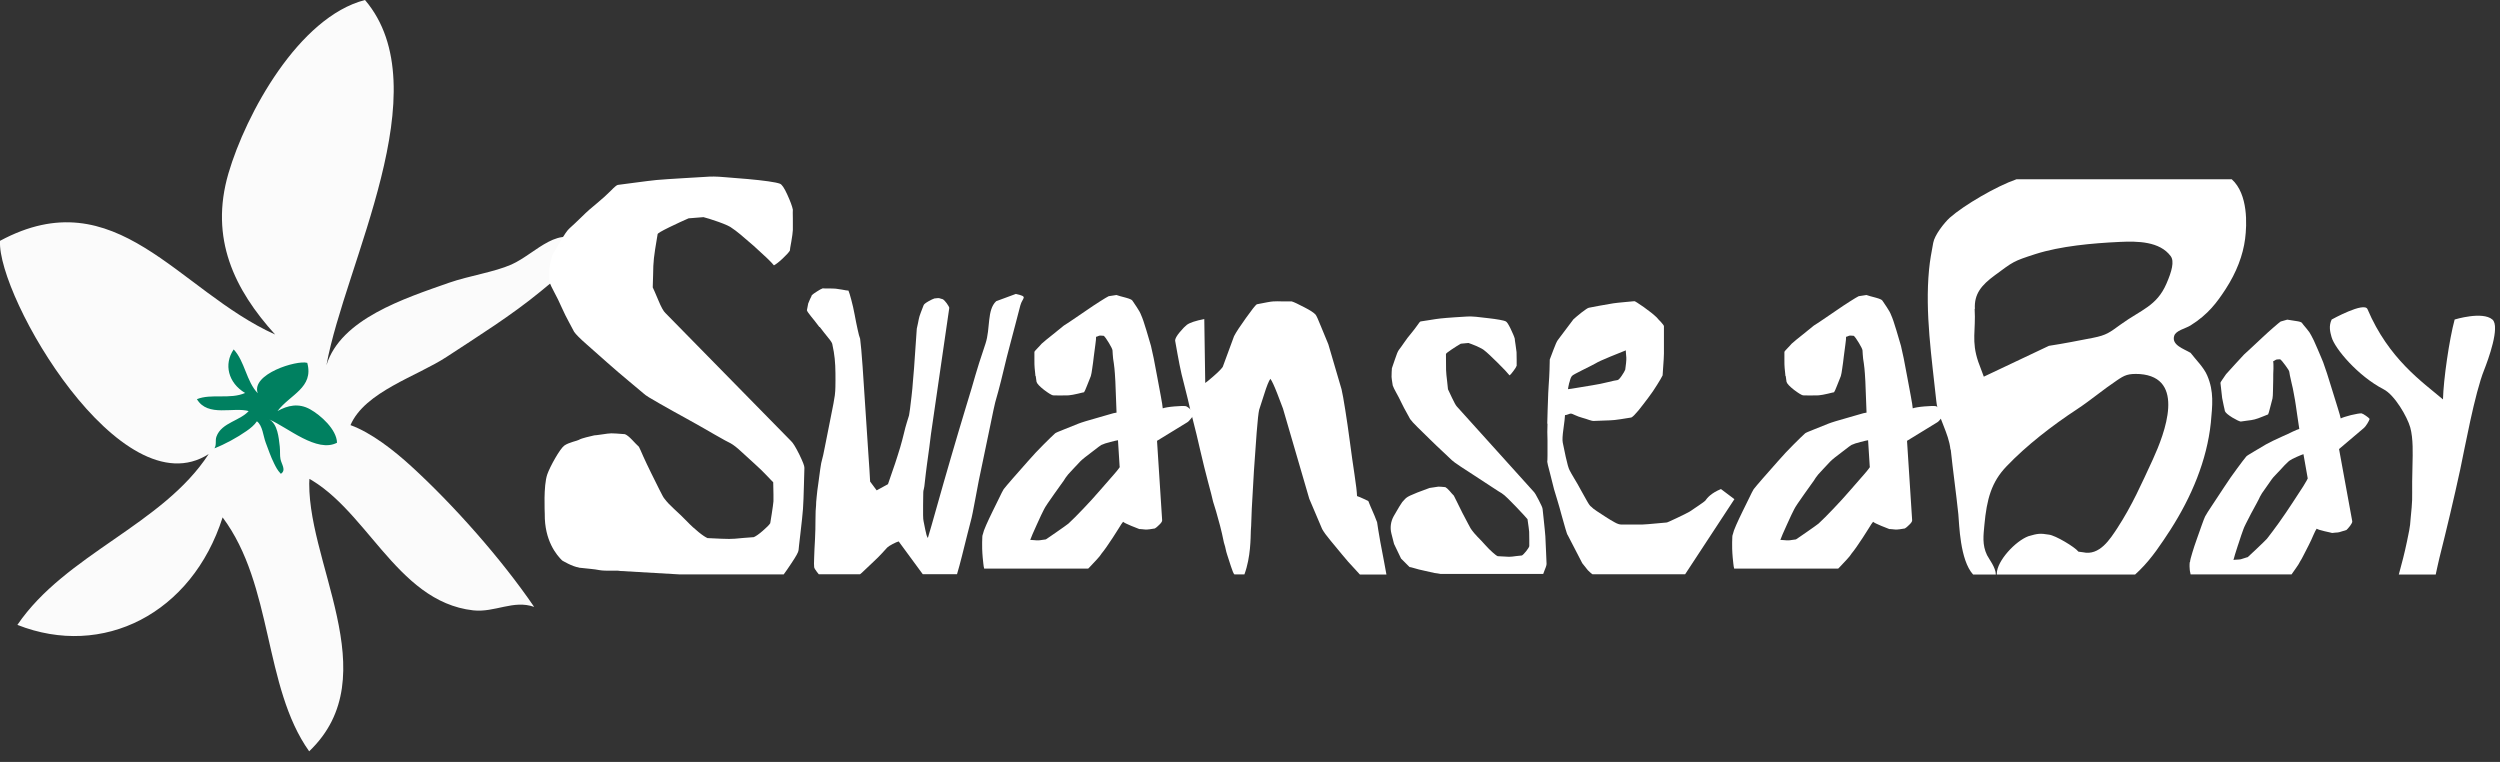 <svg width="210" height="64" viewBox="0 0 210 64" fill="none" xmlns="http://www.w3.org/2000/svg">
<rect x="0" y="0" width="210" height="64" fill="#333333" stroke="none"/>
<g clip-path="url(#clip0_644_2959)">
<path opacity="0.98" d="M25.24 39.84C30.69 42.28 33.15 50.53 39.75 51.27C41.56 51.47 43.14 50.36 44.87 50.98C42.14 46.98 38.12 42.43 34.54 39.16C33.12 37.86 31.19 36.34 29.44 35.71C30.65 32.9 35.04 31.61 37.53 29.97C40.18 28.23 42.94 26.51 45.41 24.48C46.85 23.3 47.91 22.48 49.15 20.64C47.08 18.6 45.03 21.3 42.96 22.22C41.51 22.86 39.42 23.16 37.72 23.75C33.97 25.07 28.61 26.79 27.42 30.68C28.97 22.15 37.02 7.47 30.66 0C25.1 1.43 20.65 9.57 19.19 14.56C17.59 20.04 19.69 24.32 23.11 28.1C14.94 24.42 9.77 14.97 -1.32057e-05 20.23C-0.24 24.94 10.17 42.88 17.53 38.14C13.66 44.1 5.52 46.53 1.46 52.49C8.64 55.33 16.12 51.55 18.7 43.46C22.97 49.17 22.11 57.68 25.97 63.11C32.64 56.75 25.51 46.97 26 39.96" fill="white"/>
<path d="M20.98 34.42C20.28 35.35 18.61 35.46 18.18 36.68C18.06 37.01 18.21 37.36 18.01 37.66C18.89 37.32 19.93 36.75 20.7 36.21C21.01 36 21.38 35.7 21.58 35.39C22.06 35.74 22.11 36.63 22.32 37.18C22.54 37.76 22.74 38.36 23.02 38.92C23.18 39.24 23.29 39.48 23.59 39.8C24.07 39.5 23.64 38.99 23.56 38.56C23.5 38.26 23.54 37.85 23.5 37.5C23.41 36.73 23.32 35.64 22.63 35.24C24.18 35.91 26.62 38.07 28.31 37.19C28.28 36.07 26.93 34.87 26.05 34.38C25.08 33.84 24.17 34.05 23.31 34.53C24.36 33.14 26.38 32.57 25.81 30.48C24.93 30.23 21.07 31.42 21.65 33.03C20.69 32.04 20.58 30.38 19.63 29.35C18.78 30.59 19.17 32.17 20.59 33.01C19.32 33.57 17.74 33.04 16.54 33.53C17.46 35.07 19.62 34.15 20.93 34.54" fill="#008060"/>
<path d="M163.86 37.75C164.05 39.56 164.31 41.37 164.5 43.19C164.58 44.03 164.63 47.04 165.74 48.26H167.65C167.65 47.68 167.07 46.95 166.91 46.63C166.49 45.76 166.61 44.96 166.69 44.08C166.89 41.94 167.27 40.5 168.55 39.17C170.22 37.42 172.39 35.74 174.48 34.37C175.63 33.61 176.63 32.75 177.81 31.96C178.47 31.51 178.75 31.37 179.74 31.42C183.63 31.71 181.85 36.38 180.84 38.59C179.87 40.68 179.11 42.43 177.85 44.37C177.26 45.26 176.37 46.71 174.97 46.39L174.59 46.34C174.28 45.94 172.65 44.97 172.11 44.91C171.37 44.79 171.18 44.81 170.39 45.04C169.29 45.45 167.75 47.11 167.73 48.18V48.26H179.35C179.48 48.13 179.61 48.01 179.73 47.9C180.76 46.89 181.56 45.66 182.33 44.48C184.08 41.74 185.38 38.68 185.71 35.51C185.84 34.05 185.99 32.91 185.41 31.55C185.12 30.86 184.47 30.24 184.01 29.64C183.44 29.3 182.4 28.99 182.63 28.22C182.76 27.76 183.58 27.6 184 27.34C185.51 26.4 186.25 25.36 186.95 24.29C187.87 22.87 188.41 21.45 188.59 20.06C188.74 18.88 188.86 16.32 187.47 15.06H169.38C167.7 15.64 164.98 17.23 163.78 18.29C163.29 18.74 162.5 19.76 162.39 20.4C162.25 21.15 162.11 21.89 162.04 22.65C161.69 26.29 162.27 30.08 162.65 33.69C162.8 35.12 163.7 36.36 163.84 37.77L163.86 37.75ZM165.89 25.95C165.82 24.69 166.44 23.95 167.57 23.12C169.13 21.97 169.09 21.95 170.98 21.34C173.09 20.67 175.73 20.43 178.07 20.32C179.55 20.25 181.42 20.27 182.34 21.52C182.66 21.95 182.43 22.8 181.98 23.83C181.16 25.72 179.86 26.01 178.16 27.24C177.2 27.93 176.97 28.15 175.8 28.38C174.57 28.62 173.35 28.86 172.11 29.05L166.64 31.64L166.17 30.38C165.58 28.63 165.98 27.77 165.87 25.95H165.89Z" fill="white"/>
<path d="M129.99 35.59C129.97 36.06 129.97 36.52 129.99 36.99C129.99 37.46 129.99 37.87 129.99 38.24C129.99 38.55 129.98 38.73 129.97 38.79C129.97 38.85 130.04 39.16 130.2 39.75C130.35 40.34 130.47 40.79 130.54 41.1C130.62 41.35 130.71 41.67 130.83 42.06C130.95 42.45 131.06 42.85 131.17 43.26C131.29 43.67 131.39 44.05 131.49 44.39C131.59 44.73 131.65 44.92 131.7 44.97L132.91 47.31L133.37 47.89C133.46 47.97 133.59 48.12 133.77 48.24H141.55L145.69 41.93L144.56 41.08C143.72 41.43 143.41 41.82 143.24 42.06C143.19 42.11 143.01 42.25 142.68 42.47C142.36 42.68 142.11 42.85 141.94 42.97C141.72 43.09 141.36 43.28 140.84 43.52C140.33 43.76 140.05 43.89 140 43.89C139.91 43.89 139.62 43.92 139.11 43.97C138.6 44.02 138.22 44.05 137.96 44.06C137.75 44.06 137.41 44.07 136.94 44.06C136.48 44.06 136.22 44.06 136.18 44.06C136.05 44.06 135.87 44.01 135.64 43.88C135.41 43.75 135.16 43.61 134.89 43.43C134.62 43.25 134.37 43.09 134.14 42.94C133.91 42.79 133.76 42.67 133.67 42.57C133.58 42.52 133.46 42.36 133.3 42.07C133.14 41.79 132.96 41.47 132.78 41.14C132.6 40.81 132.42 40.48 132.23 40.18C132.05 39.88 131.92 39.65 131.84 39.49C131.76 39.34 131.65 38.97 131.52 38.37C131.39 37.78 131.31 37.38 131.27 37.17C131.23 36.97 131.25 36.58 131.33 36.02C131.41 35.46 131.45 35.08 131.46 34.87C131.54 34.87 131.63 34.84 131.71 34.81C131.79 34.77 131.88 34.75 131.96 34.74C132 34.74 132.12 34.78 132.3 34.87C132.49 34.96 132.69 35.03 132.9 35.09C133.11 35.15 133.31 35.21 133.5 35.28C133.69 35.34 133.81 35.37 133.85 35.36C133.94 35.36 134.2 35.34 134.64 35.33C135.09 35.32 135.42 35.3 135.63 35.28C135.84 35.26 136.31 35.19 137.03 35.07C137.16 35.01 137.35 34.81 137.62 34.49C137.88 34.16 138.16 33.81 138.44 33.43C138.73 33.05 138.98 32.68 139.2 32.32C139.42 31.97 139.58 31.7 139.66 31.53C139.66 31.48 139.68 31.23 139.71 30.78C139.74 30.34 139.77 29.98 139.77 29.7C139.77 29.43 139.77 28.99 139.77 28.39C139.77 27.79 139.77 27.46 139.77 27.4C139.77 27.35 139.69 27.24 139.53 27.06C139.36 26.89 139.24 26.76 139.16 26.66C138.91 26.42 138.55 26.13 138.07 25.79C137.59 25.46 137.33 25.29 137.29 25.3C137.25 25.3 136.99 25.33 136.53 25.37C136.06 25.41 135.73 25.45 135.51 25.48C135.25 25.52 134.87 25.59 134.36 25.68C133.85 25.78 133.55 25.84 133.47 25.85C133.38 25.86 133.18 26 132.85 26.25C132.53 26.51 132.3 26.7 132.17 26.82L130.86 28.56C130.77 28.68 130.65 28.95 130.49 29.38C130.33 29.82 130.23 30.09 130.18 30.2C130.18 30.36 130.17 30.64 130.16 31.06C130.15 31.47 130.12 31.91 130.09 32.35C130.06 32.79 130.04 33.23 130.03 33.64C130.02 34.06 130.01 34.34 130 34.49C130 34.76 129.98 35.12 129.97 35.59H129.99ZM131.83 32.14C131.9 31.82 131.98 31.63 132.07 31.56C132.11 31.51 132.38 31.36 132.88 31.11C133.37 30.87 133.74 30.68 134 30.54C134.21 30.41 134.64 30.21 135.28 29.95C135.93 29.68 136.35 29.51 136.57 29.43C136.57 29.48 136.57 29.6 136.59 29.79C136.61 29.98 136.62 30.12 136.61 30.23C136.61 30.34 136.58 30.61 136.52 31.05C136.47 31.17 136.38 31.34 136.22 31.57C136.06 31.8 135.95 31.92 135.86 31.93C135.73 31.94 135.47 32 135.06 32.1C134.66 32.2 134.23 32.29 133.78 32.36C133.33 32.44 132.91 32.51 132.51 32.57C132.1 32.64 131.84 32.68 131.71 32.69C131.71 32.64 131.75 32.45 131.82 32.13L131.83 32.14Z" fill="white"/>
<path d="M87 31.58C87.04 31.87 87.06 32.04 87.07 32.08C87.12 32.24 87.33 32.46 87.7 32.75C88.07 33.03 88.32 33.18 88.45 33.21C88.49 33.21 88.68 33.21 89.01 33.22C89.34 33.22 89.59 33.22 89.76 33.21C89.98 33.19 90.24 33.14 90.54 33.07C90.84 33 91.01 32.95 91.06 32.95C91.1 32.9 91.19 32.71 91.32 32.37C91.45 32.03 91.55 31.77 91.63 31.59C91.67 31.46 91.71 31.23 91.75 30.93C91.8 30.62 91.84 30.29 91.88 29.94C91.93 29.59 91.97 29.26 92.01 28.95C92.06 28.64 92.07 28.42 92.07 28.29C92.11 28.29 92.16 28.27 92.23 28.24C92.29 28.21 92.35 28.19 92.39 28.19C92.43 28.19 92.54 28.19 92.72 28.21C92.81 28.29 92.96 28.49 93.15 28.81C93.35 29.14 93.44 29.34 93.45 29.43L93.47 29.76C93.48 29.98 93.51 30.23 93.56 30.51C93.6 30.79 93.63 31.08 93.65 31.39C93.67 31.65 93.68 31.87 93.69 32.04C93.7 32.26 93.72 32.69 93.74 33.35C93.76 34 93.78 34.44 93.79 34.66C93.66 34.67 93.44 34.73 93.14 34.82C92.84 34.91 92.51 35.01 92.17 35.1C91.83 35.19 91.5 35.29 91.2 35.38C90.9 35.47 90.68 35.55 90.55 35.6C90.29 35.71 89.92 35.86 89.43 36.05C88.94 36.24 88.67 36.36 88.63 36.4C88.42 36.59 88.1 36.9 87.67 37.33C87.23 37.76 86.79 38.24 86.34 38.75C85.89 39.26 85.47 39.74 85.08 40.18C84.69 40.62 84.44 40.93 84.31 41.09C84.23 41.22 84.1 41.47 83.93 41.83C83.75 42.19 83.57 42.57 83.37 42.97C83.17 43.37 83 43.75 82.84 44.1C82.68 44.45 82.59 44.72 82.56 44.88C82.52 44.92 82.5 45.15 82.5 45.56C82.5 45.97 82.5 46.28 82.52 46.48C82.53 46.69 82.56 46.97 82.6 47.34C82.62 47.52 82.64 47.66 82.67 47.76H91.41C91.41 47.76 91.49 47.67 91.54 47.63C91.75 47.41 91.94 47.2 92.13 47C92.32 46.8 92.45 46.63 92.53 46.5C92.61 46.41 92.74 46.23 92.93 45.97C93.11 45.71 93.29 45.44 93.47 45.17C93.65 44.9 93.82 44.63 93.98 44.37C94.14 44.1 94.26 43.92 94.34 43.83C94.43 43.91 94.66 44.02 95.02 44.17C95.38 44.31 95.6 44.4 95.7 44.44C95.74 44.44 95.84 44.44 96 44.46C96.16 44.48 96.27 44.49 96.36 44.48C96.45 44.48 96.66 44.45 97.01 44.39C97.1 44.34 97.22 44.24 97.38 44.08C97.55 43.92 97.63 43.79 97.62 43.7L97.19 37.03L99.72 35.48C99.81 35.43 99.92 35.32 100.06 35.14C100.2 34.97 100.3 34.84 100.33 34.74C100.28 34.65 100.17 34.54 100.01 34.39C99.85 34.25 99.72 34.16 99.63 34.12C99.45 34.09 99.12 34.1 98.65 34.14C98.17 34.18 97.85 34.24 97.67 34.3C97.66 34.12 97.6 33.78 97.51 33.28C97.41 32.78 97.31 32.24 97.21 31.67C97.11 31.1 97.01 30.58 96.91 30.09C96.81 29.61 96.73 29.27 96.68 29.05C96.62 28.83 96.49 28.4 96.3 27.76C96.11 27.12 95.96 26.69 95.86 26.48C95.8 26.31 95.68 26.08 95.49 25.8C95.3 25.52 95.17 25.33 95.12 25.25C95.07 25.17 94.88 25.09 94.55 25C94.22 24.92 93.96 24.84 93.78 24.78L93.46 24.83L93.13 24.88C93 24.94 92.76 25.09 92.41 25.31C92.05 25.54 91.68 25.78 91.28 26.06C90.88 26.33 90.51 26.59 90.15 26.83C89.79 27.07 89.53 27.25 89.36 27.35C89.24 27.45 88.93 27.69 88.46 28.08C87.98 28.46 87.66 28.72 87.5 28.87C87.41 28.97 87.3 29.1 87.13 29.27C86.96 29.44 86.88 29.54 86.89 29.58C86.89 29.62 86.89 29.81 86.89 30.15C86.89 30.49 86.89 30.74 86.91 30.91C86.92 31.08 86.95 31.31 86.98 31.6L87 31.58ZM94.07 39.22C94.07 39.22 93.91 39.47 93.58 39.84C93.25 40.21 92.86 40.66 92.41 41.18C91.96 41.7 91.49 42.22 90.99 42.74C90.5 43.26 90.08 43.67 89.75 43.98C89.58 44.11 89.25 44.35 88.77 44.68C88.29 45.02 87.98 45.22 87.85 45.31C87.81 45.31 87.71 45.33 87.56 45.35C87.4 45.38 87.28 45.39 87.2 45.39C87.11 45.39 86.99 45.39 86.84 45.37C86.68 45.36 86.58 45.35 86.54 45.35C86.61 45.14 86.8 44.71 87.09 44.07C87.38 43.43 87.58 43 87.7 42.78C87.74 42.69 87.84 42.53 88 42.29C88.16 42.05 88.34 41.79 88.55 41.5C88.75 41.21 88.94 40.95 89.12 40.7C89.3 40.46 89.43 40.27 89.51 40.13C89.59 40 89.79 39.76 90.12 39.42C90.45 39.08 90.65 38.86 90.73 38.77C90.82 38.68 90.95 38.56 91.13 38.42C91.32 38.28 91.52 38.12 91.73 37.96C91.94 37.79 92.13 37.65 92.29 37.53C92.46 37.41 92.56 37.34 92.61 37.34C92.69 37.29 92.91 37.22 93.26 37.13C93.6 37.04 93.82 36.99 93.91 36.98L94.05 39.21L94.07 39.22Z" fill="white"/>
<path d="M150 31.58C150.04 31.87 150.06 32.04 150.07 32.08C150.12 32.24 150.33 32.46 150.7 32.75C151.07 33.03 151.32 33.18 151.45 33.21C151.49 33.21 151.68 33.21 152.01 33.22C152.34 33.22 152.59 33.22 152.76 33.21C152.98 33.19 153.24 33.14 153.54 33.07C153.84 33 154.01 32.95 154.06 32.95C154.1 32.9 154.19 32.71 154.32 32.37C154.45 32.03 154.55 31.77 154.63 31.59C154.67 31.46 154.71 31.23 154.75 30.93C154.8 30.62 154.84 30.29 154.88 29.94C154.93 29.59 154.97 29.26 155.01 28.95C155.06 28.64 155.07 28.42 155.07 28.29C155.11 28.29 155.16 28.27 155.23 28.24C155.29 28.21 155.35 28.19 155.39 28.19C155.43 28.19 155.54 28.19 155.72 28.21C155.81 28.29 155.96 28.49 156.15 28.81C156.35 29.14 156.44 29.34 156.45 29.43L156.47 29.76C156.48 29.98 156.51 30.23 156.56 30.51C156.6 30.79 156.63 31.08 156.65 31.39C156.67 31.65 156.68 31.87 156.69 32.04C156.7 32.26 156.72 32.69 156.74 33.35C156.76 34 156.78 34.44 156.79 34.66C156.66 34.67 156.44 34.73 156.14 34.82C155.84 34.91 155.51 35.01 155.17 35.1C154.83 35.19 154.5 35.29 154.2 35.38C153.9 35.47 153.68 35.55 153.55 35.6C153.29 35.71 152.92 35.86 152.43 36.05C151.94 36.24 151.67 36.36 151.63 36.4C151.42 36.59 151.1 36.9 150.67 37.33C150.23 37.76 149.79 38.24 149.34 38.75C148.89 39.26 148.47 39.74 148.08 40.18C147.69 40.62 147.44 40.93 147.31 41.09C147.23 41.22 147.1 41.47 146.93 41.83C146.75 42.19 146.57 42.57 146.37 42.97C146.17 43.37 146 43.75 145.84 44.1C145.68 44.45 145.59 44.72 145.56 44.88C145.52 44.92 145.5 45.15 145.5 45.56C145.5 45.97 145.5 46.28 145.52 46.48C145.53 46.69 145.56 46.97 145.6 47.34C145.62 47.52 145.64 47.66 145.67 47.76H154.41C154.41 47.76 154.49 47.67 154.54 47.63C154.75 47.41 154.94 47.2 155.13 47C155.32 46.8 155.45 46.63 155.53 46.5C155.61 46.41 155.74 46.23 155.93 45.97C156.11 45.71 156.29 45.44 156.47 45.17C156.65 44.9 156.82 44.63 156.98 44.37C157.14 44.1 157.26 43.92 157.34 43.83C157.43 43.91 157.66 44.02 158.02 44.17C158.38 44.31 158.6 44.4 158.7 44.44C158.74 44.44 158.84 44.44 159 44.46C159.16 44.48 159.27 44.49 159.36 44.48C159.45 44.48 159.66 44.45 160.01 44.39C160.1 44.34 160.22 44.24 160.38 44.08C160.55 43.92 160.63 43.79 160.62 43.7L160.19 37.03L162.72 35.48C162.81 35.43 162.92 35.32 163.06 35.14C163.2 34.97 163.3 34.84 163.33 34.74C163.28 34.65 163.17 34.54 163.01 34.39C162.85 34.25 162.72 34.16 162.63 34.12C162.45 34.09 162.12 34.1 161.65 34.14C161.17 34.18 160.85 34.24 160.67 34.3C160.66 34.12 160.6 33.78 160.51 33.28C160.41 32.78 160.31 32.24 160.21 31.67C160.11 31.1 160.01 30.58 159.91 30.09C159.81 29.61 159.73 29.27 159.68 29.05C159.62 28.83 159.49 28.4 159.3 27.76C159.11 27.12 158.96 26.69 158.86 26.48C158.8 26.31 158.68 26.08 158.49 25.8C158.3 25.52 158.17 25.33 158.12 25.25C158.07 25.17 157.88 25.09 157.55 25C157.22 24.92 156.96 24.84 156.78 24.78L156.46 24.83L156.13 24.88C156 24.94 155.76 25.09 155.41 25.31C155.05 25.54 154.68 25.78 154.28 26.06C153.88 26.33 153.51 26.59 153.15 26.83C152.79 27.07 152.53 27.25 152.36 27.35C152.24 27.45 151.93 27.69 151.46 28.08C150.98 28.46 150.66 28.72 150.5 28.87C150.41 28.97 150.3 29.1 150.13 29.27C149.96 29.44 149.88 29.54 149.89 29.58C149.89 29.62 149.89 29.81 149.89 30.15C149.89 30.49 149.89 30.74 149.91 30.91C149.92 31.08 149.95 31.31 149.98 31.6L150 31.58ZM157.08 39.22C157.08 39.22 156.92 39.47 156.59 39.84C156.26 40.21 155.87 40.66 155.42 41.18C154.97 41.7 154.5 42.22 154 42.74C153.51 43.26 153.09 43.67 152.76 43.98C152.59 44.11 152.26 44.35 151.78 44.68C151.3 45.02 150.99 45.22 150.86 45.31C150.82 45.31 150.72 45.33 150.57 45.35C150.41 45.38 150.29 45.39 150.21 45.39C150.12 45.39 150 45.39 149.85 45.37C149.69 45.36 149.59 45.35 149.55 45.35C149.62 45.14 149.81 44.71 150.1 44.07C150.39 43.43 150.59 43 150.71 42.78C150.75 42.69 150.85 42.53 151.01 42.29C151.17 42.05 151.35 41.79 151.56 41.5C151.76 41.21 151.95 40.95 152.13 40.7C152.31 40.46 152.44 40.27 152.52 40.13C152.6 40 152.8 39.76 153.13 39.42C153.46 39.08 153.66 38.86 153.74 38.77C153.83 38.68 153.96 38.56 154.14 38.42C154.33 38.28 154.53 38.12 154.74 37.96C154.95 37.79 155.14 37.65 155.3 37.53C155.47 37.41 155.57 37.34 155.62 37.34C155.7 37.29 155.92 37.22 156.27 37.13C156.61 37.04 156.83 36.99 156.92 36.98L157.06 39.21L157.08 39.22Z" fill="white"/>
<path d="M68.87 27.48C69.11 27.8 69.35 28.1 69.56 28.36C69.78 28.62 69.89 28.8 69.91 28.89C69.93 28.98 69.97 29.2 70.04 29.56C70.1 29.92 70.14 30.3 70.16 30.72C70.18 31.14 70.18 31.55 70.18 31.96C70.18 32.38 70.17 32.67 70.16 32.84C70.16 32.97 70.12 33.33 70.01 33.9C69.9 34.48 69.78 35.09 69.65 35.72C69.52 36.36 69.4 36.96 69.29 37.53C69.18 38.11 69.1 38.46 69.06 38.58C69.01 38.74 68.95 39.02 68.9 39.41C68.85 39.8 68.8 40.19 68.74 40.6C68.68 41 68.63 41.38 68.6 41.73C68.56 42.08 68.55 42.31 68.55 42.44C68.52 42.7 68.5 43.1 68.5 43.64C68.5 44.19 68.49 44.74 68.46 45.3C68.43 45.86 68.4 46.36 68.39 46.8C68.37 47.23 68.37 47.52 68.39 47.65C68.41 47.74 68.49 47.87 68.62 48.04C68.68 48.12 68.73 48.18 68.78 48.24H72.24C72.31 48.19 72.44 48.08 72.64 47.88C72.88 47.65 73.12 47.42 73.39 47.17C73.65 46.93 73.89 46.69 74.1 46.46C74.31 46.22 74.45 46.07 74.53 45.99C74.61 45.91 74.76 45.82 74.98 45.7C75.21 45.58 75.37 45.51 75.49 45.48L77.51 48.23H80.39C80.53 47.75 80.67 47.25 80.8 46.72C80.96 46.09 81.11 45.49 81.25 44.92C81.39 44.36 81.49 43.96 81.55 43.75C81.63 43.48 81.75 42.87 81.93 41.9C82.1 40.93 82.31 39.89 82.55 38.78C82.78 37.68 83 36.64 83.2 35.66C83.4 34.68 83.53 34.06 83.6 33.79C83.62 33.71 83.71 33.39 83.86 32.86C84 32.33 84.16 31.72 84.32 31.03C84.48 30.34 84.66 29.64 84.85 28.93C85.04 28.22 85.19 27.66 85.29 27.26C85.4 26.86 85.54 26.32 85.71 25.65C85.89 24.98 86.41 24.93 85.33 24.69L83.68 25.3C82.89 26.04 83.21 27.57 82.78 28.87C82.35 30.16 82.06 31.05 81.93 31.53C81.78 32.05 81.52 32.97 81.12 34.25C80.73 35.53 80.32 36.92 79.89 38.39C79.46 39.86 79.07 41.23 78.71 42.51C78.35 43.78 78.1 44.68 77.94 45.19C77.86 45.09 77.79 44.85 77.72 44.48C77.65 44.11 77.6 43.88 77.58 43.78C77.56 43.69 77.54 43.52 77.54 43.27C77.54 43.02 77.54 42.76 77.54 42.46C77.54 42.17 77.55 41.9 77.55 41.65C77.55 41.41 77.55 41.22 77.6 41.09C77.63 41.01 77.66 40.77 77.7 40.37C77.74 39.97 77.8 39.53 77.86 39.05C77.93 38.56 77.99 38.08 78.06 37.59C78.12 37.1 78.17 36.73 78.2 36.47L79.74 25.86C79.72 25.77 79.64 25.64 79.52 25.47C79.39 25.3 79.29 25.19 79.21 25.14C79.03 25.08 78.91 25.05 78.87 25.04C78.83 25.04 78.7 25.04 78.49 25.07C78.38 25.1 78.21 25.19 77.97 25.32C77.73 25.46 77.6 25.57 77.58 25.65C77.39 26.13 77.28 26.43 77.24 26.56C77.2 26.69 77.16 26.88 77.11 27.15C77.05 27.41 77.02 27.57 77.01 27.61L76.78 30.93C76.75 31.2 76.72 31.55 76.69 31.99C76.66 32.44 76.62 32.86 76.57 33.28C76.52 33.7 76.48 34.06 76.44 34.36C76.4 34.67 76.37 34.85 76.36 34.89C76.33 34.98 76.27 35.17 76.18 35.47C76.1 35.73 76.01 36.05 75.92 36.44C75.83 36.83 75.72 37.21 75.61 37.6C75.5 37.95 75.42 38.2 75.37 38.37C75.28 38.67 75.13 39.11 74.93 39.68C74.73 40.26 74.62 40.58 74.59 40.67L73.64 41.19L73.09 40.45C73.07 40.01 73.02 39.21 72.94 38.08C72.86 36.94 72.78 35.73 72.7 34.44C72.62 33.16 72.54 31.94 72.46 30.81C72.38 29.68 72.31 28.89 72.25 28.45C72.19 28.31 72.12 28.05 72.04 27.67C71.96 27.29 71.87 26.88 71.79 26.43C71.71 25.98 71.61 25.57 71.51 25.19C71.41 24.81 71.33 24.55 71.27 24.41C71.17 24.41 70.99 24.38 70.74 24.33C70.48 24.29 70.31 24.26 70.21 24.25C70.07 24.24 69.86 24.23 69.59 24.23C69.32 24.23 69.16 24.23 69.11 24.22C69 24.26 68.84 24.34 68.63 24.48C68.42 24.61 68.27 24.72 68.19 24.8C68.18 24.84 68.14 24.95 68.05 25.11C67.97 25.28 67.92 25.4 67.89 25.49C67.87 25.57 67.83 25.77 67.78 26.06C67.8 26.15 67.92 26.32 68.13 26.58C68.35 26.84 68.57 27.13 68.82 27.46L68.87 27.48Z" fill="white"/>
<path d="M200.22 32.7C201.16 33.18 202.21 35.02 202.46 35.9C202.72 36.84 202.67 38.14 202.65 39.01C202.58 41.42 202.67 41.69 202.58 42.62C202.4 44.38 202.54 43.79 202.18 45.51C201.97 46.51 201.77 47.27 201.5 48.26H204.6C204.72 47.72 204.78 47.41 204.91 46.87C205.53 44.4 206.12 41.93 206.66 39.43C207.02 37.75 207.88 33.02 208.67 31.07C208.99 30.26 210.04 27.42 209.36 26.84C208.52 26.12 206.19 26.84 206.19 26.84C205.74 28.5 205.25 31.88 205.21 33.55C203.49 32.09 200.65 30.16 198.87 25.97C198.6 25.32 195.86 26.84 195.86 26.84C195.6 27.39 195.73 27.88 195.85 28.31C196.12 29.28 198.06 31.58 200.22 32.7Z" fill="white"/>
<path d="M183.94 47.21C183.94 47.21 183.9 47.47 183.94 47.86C183.95 48.02 184 48.12 184.01 48.25H192.49C192.64 48.04 192.76 47.87 192.89 47.68C193.04 47.47 193.15 47.29 193.21 47.16C193.28 47.06 193.38 46.88 193.52 46.6C193.66 46.33 193.8 46.05 193.94 45.78C194.08 45.5 194.21 45.23 194.32 44.96C194.44 44.69 194.53 44.5 194.6 44.41C194.69 44.47 194.91 44.54 195.25 44.62C195.59 44.7 195.81 44.74 195.9 44.77C195.94 44.77 196.03 44.75 196.18 44.74C196.32 44.74 196.43 44.72 196.51 44.7C196.59 44.68 196.78 44.62 197.1 44.52C197.17 44.46 197.27 44.35 197.41 44.17C197.54 43.99 197.6 43.87 197.59 43.79L196.48 37.72L198.58 35.94C198.65 35.88 198.74 35.76 198.85 35.59C198.96 35.42 199.02 35.28 199.05 35.19C199 35.12 198.89 35.03 198.73 34.92C198.57 34.81 198.45 34.74 198.36 34.72C198.2 34.72 197.9 34.77 197.48 34.87C197.06 34.98 196.77 35.07 196.62 35.15C196.59 34.99 196.5 34.68 196.36 34.23C196.22 33.78 196.07 33.3 195.91 32.78C195.75 32.27 195.61 31.8 195.47 31.37C195.33 30.94 195.22 30.63 195.15 30.44C195.07 30.25 194.92 29.87 194.67 29.3C194.43 28.73 194.25 28.35 194.14 28.17C194.07 28.02 193.94 27.82 193.74 27.59C193.54 27.35 193.41 27.2 193.36 27.12C193.31 27.05 193.13 27 192.83 26.96C192.53 26.92 192.3 26.88 192.13 26.85L191.85 26.93L191.57 27.01C191.47 27.08 191.27 27.25 190.98 27.5C190.69 27.75 190.38 28.03 190.06 28.33C189.74 28.63 189.43 28.92 189.14 29.19C188.85 29.46 188.64 29.65 188.5 29.78C188.4 29.89 188.16 30.16 187.77 30.57C187.38 30.99 187.13 31.27 186.99 31.43C186.93 31.53 186.83 31.67 186.7 31.85C186.57 32.03 186.51 32.14 186.52 32.18C186.52 32.22 186.54 32.4 186.58 32.72C186.61 33.04 186.64 33.27 186.66 33.43C186.69 33.59 186.73 33.8 186.79 34.07C186.85 34.34 186.89 34.49 186.89 34.53C186.95 34.68 187.16 34.85 187.51 35.07C187.86 35.28 188.1 35.39 188.22 35.41C188.26 35.41 188.43 35.38 188.72 35.34C189.01 35.31 189.24 35.27 189.39 35.23C189.58 35.18 189.81 35.1 190.07 34.99C190.33 34.88 190.48 34.82 190.52 34.81C190.55 34.76 190.61 34.57 190.69 34.24C190.77 33.9 190.84 33.65 190.89 33.47C190.91 33.34 190.93 33.13 190.93 32.84C190.93 32.55 190.95 32.23 190.95 31.9C190.95 31.57 190.95 31.25 190.97 30.96C190.97 30.67 190.97 30.46 190.95 30.34C190.99 30.33 191.04 30.31 191.09 30.27C191.14 30.24 191.19 30.21 191.23 30.2C191.27 30.2 191.37 30.18 191.53 30.18C191.62 30.24 191.77 30.41 191.97 30.69C192.18 30.97 192.29 31.15 192.3 31.23L192.35 31.53C192.39 31.73 192.44 31.96 192.5 32.21C192.57 32.47 192.62 32.73 192.67 33.01C192.71 33.25 192.75 33.45 192.78 33.61C192.81 33.81 192.88 34.21 192.96 34.82C193.05 35.43 193.11 35.82 193.14 36.03C193.02 36.06 192.84 36.14 192.58 36.26C192.32 36.39 192.04 36.52 191.74 36.65C191.44 36.79 191.16 36.92 190.9 37.04C190.64 37.17 190.46 37.27 190.34 37.33C190.12 37.47 189.8 37.66 189.38 37.9C188.96 38.15 188.73 38.29 188.69 38.34C188.52 38.55 188.26 38.88 187.92 39.35C187.57 39.82 187.21 40.33 186.86 40.87C186.5 41.42 186.16 41.93 185.85 42.4C185.53 42.87 185.33 43.2 185.23 43.38C185.17 43.51 185.07 43.76 184.94 44.13C184.81 44.5 184.67 44.89 184.53 45.29C184.38 45.7 184.26 46.08 184.15 46.44C184.04 46.8 183.97 47.06 183.96 47.22L183.94 47.21ZM188 45.77C188.21 45.13 188.35 44.69 188.44 44.47C188.47 44.38 188.54 44.21 188.67 43.96C188.79 43.71 188.93 43.44 189.09 43.14C189.25 42.84 189.39 42.57 189.54 42.31C189.68 42.05 189.78 41.86 189.84 41.72C189.9 41.59 190.06 41.33 190.33 40.97C190.59 40.6 190.76 40.37 190.82 40.27C190.89 40.17 191 40.04 191.15 39.89C191.31 39.73 191.47 39.56 191.64 39.37C191.81 39.18 191.96 39.02 192.1 38.89C192.24 38.75 192.33 38.68 192.36 38.67C192.43 38.61 192.62 38.52 192.92 38.38C193.22 38.25 193.41 38.17 193.49 38.15L193.85 40.19C193.85 40.19 193.73 40.45 193.48 40.84C193.22 41.23 192.91 41.7 192.56 42.25C192.2 42.8 191.83 43.35 191.43 43.91C191.03 44.47 190.69 44.91 190.42 45.26C190.28 45.41 190 45.68 189.59 46.07C189.18 46.46 188.92 46.7 188.81 46.8C188.77 46.8 188.68 46.84 188.54 46.88C188.4 46.93 188.3 46.96 188.22 46.98C188.14 46.99 188.03 47.01 187.88 47.01C187.74 47.01 187.65 47.03 187.61 47.04C187.66 46.83 187.79 46.4 188 45.76V45.77Z" fill="white"/>
<path d="M115.66 43.83C115.38 43.07 115.18 42.72 114.94 42.09C114.94 42.09 114.26 41.75 113.99 41.67C113.98 41.33 113.91 40.73 113.78 39.87C113.65 39.02 113.52 38.1 113.39 37.11C113.26 36.13 113.13 35.23 113 34.42C112.87 33.61 112.77 33.03 112.69 32.7L111.58 28.92C111.44 28.58 111.24 28.1 110.99 27.49C110.74 26.86 110.58 26.51 110.51 26.43C110.37 26.27 110.05 26.06 109.56 25.81C109.06 25.55 108.71 25.38 108.51 25.32C108.44 25.32 108.22 25.32 107.82 25.32C107.43 25.3 107.13 25.31 106.94 25.32C106.74 25.33 106.28 25.42 105.57 25.56C105.44 25.65 105.14 26.04 104.66 26.71C104.18 27.38 103.84 27.89 103.66 28.24L102.71 30.82C102.58 31 102.34 31.25 101.98 31.56C101.62 31.88 101.37 32.08 101.24 32.17L101.16 26.8C100.44 26.94 99.95 27.1 99.69 27.29C99.56 27.39 99.36 27.59 99.1 27.9C98.84 28.21 98.71 28.45 98.71 28.61C98.85 29.43 98.98 30.1 99.08 30.63C99.18 31.16 99.31 31.69 99.45 32.22C99.59 32.75 99.69 33.18 99.77 33.5C99.84 33.83 99.98 34.4 100.19 35.22C100.4 36.04 100.62 36.92 100.83 37.87C101.05 38.81 101.26 39.68 101.47 40.46C101.68 41.25 101.83 41.8 101.9 42.14C102.04 42.55 102.24 43.24 102.49 44.18C102.74 45.14 102.79 45.59 102.86 45.75C102.93 45.92 102.97 46.29 103.09 46.62C103.23 47 103.55 48.17 103.69 48.25H104.53C105.07 46.8 105.05 45.13 105.07 44.58C105.12 44.01 105.1 43.7 105.15 42.73C105.2 41.76 105.26 40.7 105.33 39.56C105.41 38.42 105.48 37.34 105.56 36.33C105.64 35.31 105.71 34.67 105.77 34.42C105.83 34.24 105.97 33.82 106.19 33.12C106.4 32.44 106.58 32 106.71 31.82C106.84 31.98 107.03 32.4 107.29 33.06C107.54 33.73 107.7 34.15 107.77 34.32L109.98 41.9L111.06 44.44C111.2 44.69 111.43 45.01 111.75 45.39C112.07 45.77 112.4 46.17 112.75 46.6C113.1 47.03 113.42 47.39 113.7 47.68C113.98 47.98 114.16 48.18 114.23 48.26C114.98 48.26 115.35 48.26 115.35 48.26C115.35 48.26 116.39 48.26 116.46 48.26C116.46 48.26 116.09 46.23 115.95 45.54C115.85 45.05 115.67 43.83 115.67 43.83H115.66Z" fill="white"/>
<path d="M48.59 47.68C49.54 47.79 49.84 47.79 50.35 47.89C50.9 47.99 51.83 47.89 52.08 47.96L57.09 48.25H65.83C66 48.02 66.22 47.71 66.48 47.31C66.87 46.73 67.07 46.37 67.08 46.21C67.08 46.13 67.14 45.66 67.24 44.77C67.34 43.89 67.42 43.21 67.45 42.76C67.48 42.29 67.51 41.63 67.53 40.74C67.55 39.86 67.56 39.38 67.57 39.3C67.58 39.14 67.43 38.77 67.14 38.17C66.84 37.57 66.61 37.19 66.45 37.05L55.9 26.3C55.74 26.16 55.54 25.8 55.3 25.22C55.06 24.64 54.9 24.29 54.83 24.14C54.83 24.07 54.84 23.73 54.86 23.14C54.86 22.54 54.89 22.07 54.93 21.69C54.96 21.39 55.06 20.71 55.24 19.67C55.24 19.6 55.57 19.41 56.22 19.09C56.87 18.77 57.41 18.53 57.84 18.34L58.47 18.29L59.09 18.24C59.34 18.3 59.76 18.43 60.36 18.64C60.97 18.86 61.34 19.03 61.5 19.17C61.82 19.37 62.42 19.87 63.32 20.66C64.21 21.46 64.78 22 65.01 22.29C65.18 22.2 65.42 22.02 65.74 21.72C66.05 21.43 66.25 21.21 66.35 21.05C66.35 20.97 66.39 20.72 66.47 20.3C66.54 19.88 66.59 19.55 66.6 19.32C66.6 19.17 66.6 18.87 66.6 18.41C66.59 17.95 66.59 17.68 66.6 17.61C66.54 17.31 66.38 16.89 66.13 16.34C65.88 15.79 65.68 15.49 65.51 15.43C65.35 15.37 65.03 15.3 64.53 15.23C64.04 15.16 63.47 15.1 62.82 15.04C62.16 14.99 61.51 14.94 60.85 14.88C60.19 14.82 59.7 14.82 59.37 14.85C59.2 14.86 58.58 14.9 57.51 14.96C56.43 15.02 55.65 15.08 55.15 15.12C54.74 15.16 54.11 15.24 53.28 15.35C52.45 15.46 51.99 15.52 51.91 15.53C51.82 15.53 51.62 15.7 51.31 16.02C50.99 16.34 50.61 16.69 50.16 17.06C49.71 17.42 49.28 17.8 48.87 18.21C48.46 18.61 48.12 18.93 47.85 19.17C47.66 19.33 47.4 19.71 47.05 20.32C46.7 20.93 46.47 21.31 46.38 21.46C46.38 21.53 46.34 21.7 46.27 21.96C46.2 22.22 46.16 22.42 46.14 22.57C46.12 22.72 46.13 23.08 46.15 23.65C46.21 23.86 46.35 24.17 46.56 24.55C46.77 24.94 46.98 25.36 47.18 25.82C47.39 26.28 47.59 26.7 47.81 27.09C48.02 27.47 48.16 27.74 48.23 27.88C48.38 28.09 48.72 28.44 49.26 28.91C49.8 29.39 50.38 29.91 51.01 30.46C51.63 31.01 52.24 31.53 52.83 32.02C53.42 32.51 53.83 32.85 54.07 33.06C54.22 33.21 54.66 33.48 55.39 33.89C56.12 34.31 56.88 34.73 57.7 35.18C58.51 35.63 59.29 36.07 60.01 36.49C60.75 36.91 61.19 37.16 61.36 37.23C61.61 37.37 61.91 37.6 62.26 37.93C62.62 38.25 63 38.61 63.4 38.97C63.8 39.33 64.14 39.66 64.42 39.96C64.7 40.25 64.87 40.44 64.95 40.51C64.97 41.35 64.98 41.88 64.97 42.11C64.95 42.34 64.9 42.69 64.83 43.14C64.75 43.6 64.71 43.87 64.7 43.95C64.6 44.11 64.39 44.31 64.07 44.59C63.75 44.87 63.5 45.04 63.32 45.12C63.23 45.12 62.93 45.15 62.41 45.19C61.89 45.25 61.49 45.27 61.24 45.27C60.98 45.27 60.37 45.25 59.43 45.2C59.27 45.13 59.02 44.97 58.7 44.71C58.38 44.45 58.04 44.15 57.68 43.77C57.33 43.41 56.96 43.06 56.61 42.74C56.25 42.41 56 42.14 55.84 41.92C55.76 41.85 55.62 41.59 55.4 41.15C55.18 40.71 54.94 40.23 54.69 39.72C54.44 39.21 54.22 38.75 54.04 38.35C53.87 37.95 53.74 37.67 53.67 37.53C53.51 37.38 53.32 37.19 53.09 36.94C52.85 36.69 52.65 36.53 52.49 36.47C51.9 36.42 51.52 36.4 51.35 36.4C51.18 36.4 50.92 36.44 50.57 36.49C50.22 36.54 50.01 36.57 49.92 36.57C49.57 36.66 48.89 36.79 48.62 36.95C48.53 37.02 47.77 37.16 47.4 37.43C47.03 37.7 46.2 39.19 45.97 39.85C45.64 40.82 45.76 43.02 45.76 43.17C45.73 45.42 46.76 46.63 47.22 47.08C47.22 47.08 48.07 47.6 48.63 47.67L48.59 47.68Z" fill="white"/>
<path d="M117.1 45.69L116.88 44.83C116.75 44.33 116.82 43.81 117.07 43.36C117.38 42.8 117.74 42.23 117.79 42.17C117.96 41.99 118.06 41.87 118.11 41.83C118.24 41.72 118.55 41.57 119.06 41.37C119.56 41.18 119.9 41.05 120.08 40.99C120.12 40.99 120.23 40.97 120.41 40.94C120.59 40.91 120.72 40.89 120.81 40.88C120.9 40.88 121.1 40.88 121.41 40.92C121.5 40.97 121.62 41.07 121.76 41.23C121.9 41.4 122.02 41.53 122.12 41.63C122.17 41.73 122.26 41.91 122.39 42.17C122.52 42.43 122.67 42.74 122.84 43.08C123.02 43.42 123.18 43.73 123.34 44.03C123.49 44.32 123.59 44.49 123.64 44.54C123.74 44.68 123.9 44.87 124.11 45.09C124.33 45.3 124.54 45.54 124.76 45.78C124.98 46.03 125.19 46.23 125.38 46.4C125.57 46.57 125.71 46.68 125.81 46.72C126.31 46.75 126.63 46.77 126.76 46.77C126.9 46.77 127.1 46.75 127.37 46.71C127.64 46.68 127.8 46.66 127.84 46.66C127.93 46.61 128.04 46.49 128.19 46.31C128.33 46.12 128.43 45.99 128.46 45.88C128.46 45.83 128.46 45.65 128.46 45.35C128.46 45.05 128.46 44.82 128.45 44.67C128.44 44.52 128.39 44.16 128.31 43.61C128.26 43.56 128.15 43.44 127.98 43.24C127.81 43.05 127.6 42.83 127.36 42.58C127.12 42.34 126.89 42.11 126.68 41.89C126.46 41.67 126.28 41.52 126.14 41.43C126.05 41.38 125.79 41.22 125.37 40.94C124.95 40.66 124.51 40.37 124.04 40.07C123.58 39.77 123.14 39.48 122.72 39.21C122.31 38.94 122.05 38.75 121.96 38.66C121.82 38.52 121.57 38.29 121.22 37.96C120.87 37.64 120.51 37.29 120.13 36.92C119.76 36.55 119.41 36.21 119.08 35.89C118.75 35.57 118.55 35.34 118.45 35.2C118.4 35.1 118.31 34.93 118.16 34.67C118.01 34.42 117.87 34.13 117.72 33.83C117.57 33.52 117.43 33.24 117.28 32.98C117.14 32.73 117.04 32.52 116.99 32.38C116.93 31.99 116.89 31.76 116.89 31.66C116.89 31.56 116.89 31.43 116.9 31.26C116.91 31.09 116.92 30.98 116.92 30.93C116.96 30.83 117.04 30.58 117.18 30.17C117.31 29.76 117.42 29.51 117.5 29.4C117.62 29.24 117.78 29.03 117.96 28.76C118.14 28.5 118.33 28.24 118.54 28C118.74 27.76 118.91 27.53 119.06 27.32C119.2 27.11 119.29 27 119.34 27C119.38 27 119.62 26.96 120.05 26.89C120.48 26.82 120.8 26.77 121.01 26.75C121.27 26.72 121.68 26.69 122.24 26.65C122.8 26.62 123.12 26.59 123.21 26.59C123.38 26.57 123.64 26.58 123.99 26.61C124.34 26.65 124.69 26.69 125.04 26.73C125.39 26.77 125.69 26.81 125.96 26.86C126.23 26.91 126.4 26.95 126.49 27C126.58 27.04 126.71 27.24 126.89 27.61C127.06 27.98 127.19 28.25 127.24 28.45C127.24 28.5 127.26 28.68 127.31 28.98C127.35 29.28 127.38 29.48 127.39 29.58C127.39 29.73 127.4 29.95 127.4 30.23C127.4 30.51 127.4 30.67 127.4 30.72C127.36 30.83 127.27 30.98 127.13 31.16C126.99 31.35 126.88 31.48 126.8 31.53C126.65 31.34 126.31 30.97 125.77 30.44C125.23 29.91 124.88 29.58 124.69 29.44C124.6 29.35 124.38 29.23 124.05 29.08C123.71 28.94 123.48 28.85 123.35 28.81L123.03 28.84L122.71 28.87C122.5 28.99 122.24 29.15 121.93 29.36C121.62 29.57 121.46 29.69 121.46 29.74C121.46 30.43 121.46 30.88 121.47 31.08C121.48 31.33 121.51 31.65 121.56 32.04C121.6 32.43 121.63 32.66 121.63 32.7C121.68 32.8 121.79 33.03 121.97 33.42C122.15 33.8 122.28 34.04 122.37 34.14L128.81 41.28C128.91 41.37 129.06 41.62 129.26 42.02C129.47 42.42 129.58 42.67 129.58 42.77C129.58 42.82 129.62 43.13 129.68 43.71C129.74 44.3 129.79 44.74 129.81 45.05C129.83 45.35 129.85 45.8 129.87 46.38C129.89 46.97 129.9 47.28 129.91 47.33C129.91 47.43 129.91 47.51 129.75 47.89C129.72 47.97 129.7 48.03 129.63 48.21H121C120.87 48.17 120.71 48.17 120.49 48.13C120.19 48.07 119.89 48 119.6 47.93C119.3 47.87 119.04 47.8 118.81 47.73C118.58 47.66 118.44 47.63 118.4 47.63L117.69 46.92" fill="white"/>
</g>
<defs>
<clipPath id="clip0_644_2959">
<rect width="209.58" height="63.11" fill="white"/>
</clipPath>
</defs>
</svg>
